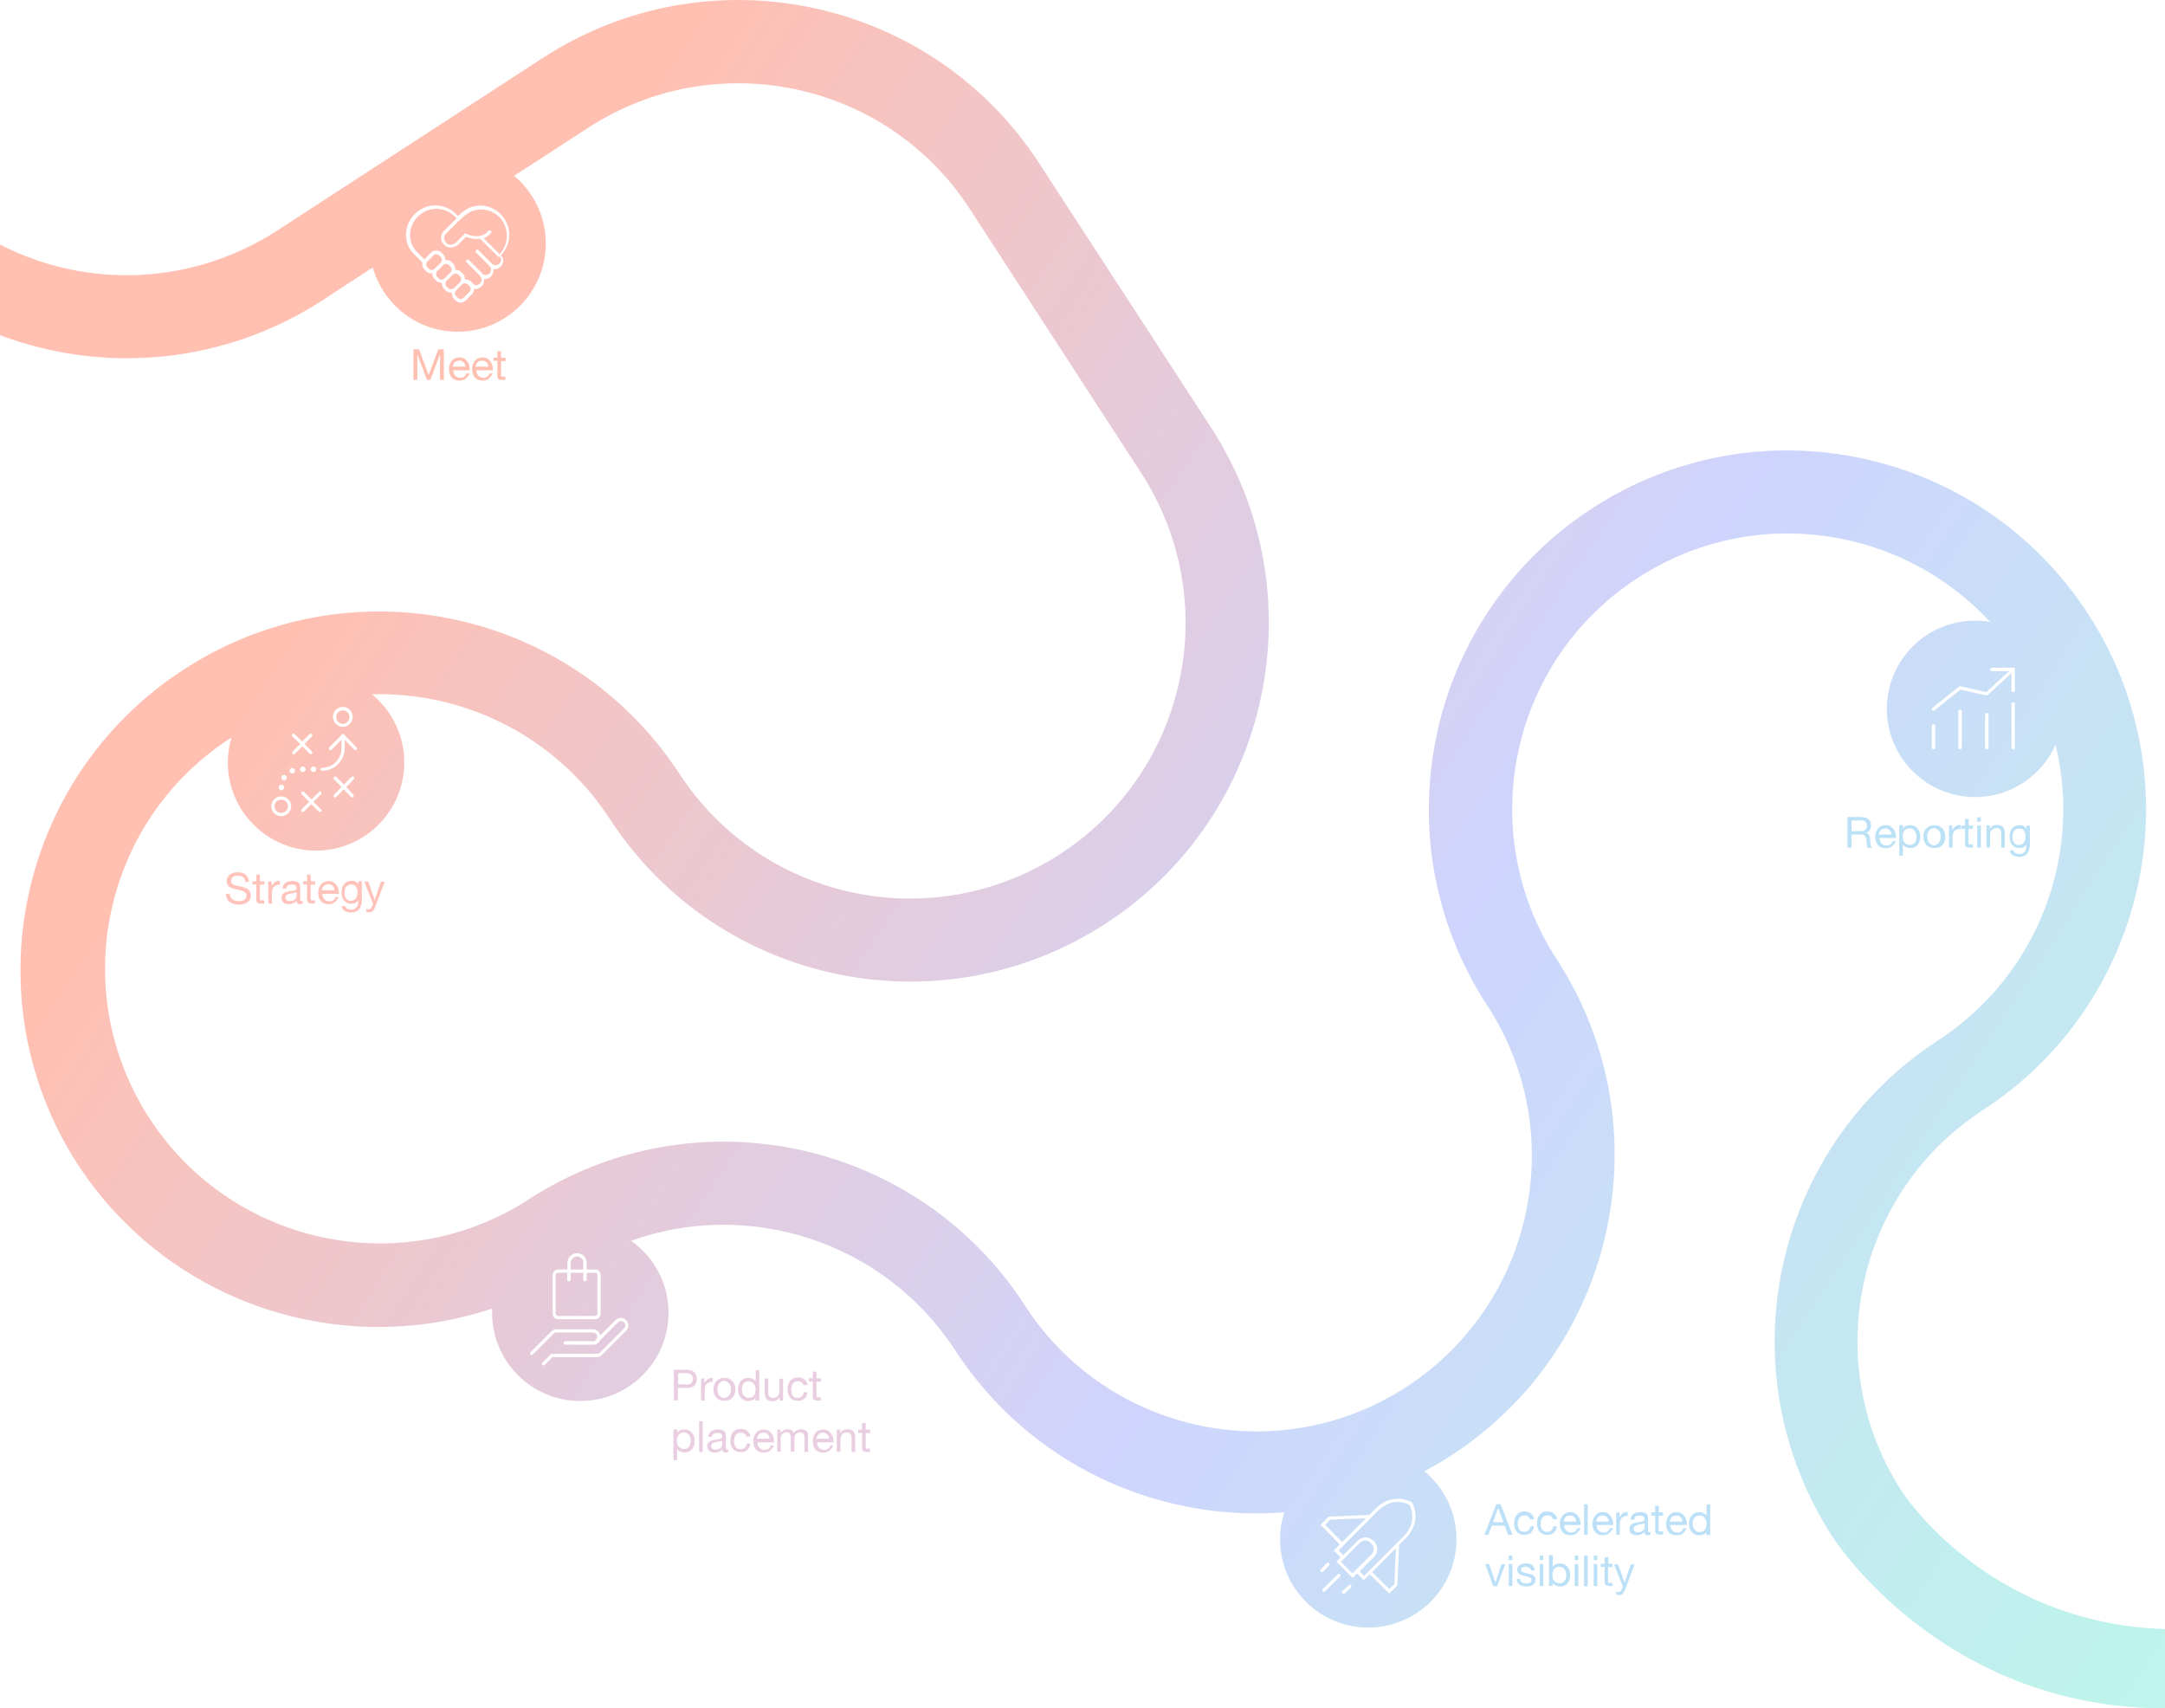<svg version="1.1" id="Calque_1" xmlns="http://www.w3.org/2000/svg" x="0" y="0" viewBox="0 0 1011.1 797.6" style="enable-background:new 0 0 1011.1 797.6" xml:space="preserve"><style>.st16{opacity:.5;enable-background:new}.st17{fill:#ff8265}.st18{fill:#ff8777}.st19{fill:#d39bc3}.st20{fill:#77c3f0}.st21{fill:#7ac2f0}</style><g style="opacity:.5"><linearGradient id="SVGID_1_" gradientUnits="userSpaceOnUse" x1="1268.224" y1="809.147" x2="229.366" y2="125.442" gradientTransform="translate(0 16)"><stop offset="0" style="stop-color:#72ffcc"/><stop offset=".109" style="stop-color:#76f5d1"/><stop offset=".291" style="stop-color:#84dcdf"/><stop offset=".522" style="stop-color:#99b3f6"/><stop offset=".567" style="stop-color:#9eaafc"/><stop offset=".993" style="stop-color:#ff8166"/></linearGradient><path d="m210.4 127.2.1-.1c.6-.7.6-1.9 0-2.5l-.9-.9c-.4-.3-.9-.5-1.3-.5-.5 0-.9.2-1.2.5l-3 3c-.6.7-.6 1.9 0 2.5l.9.9c.3.3.7.5 1.1.5.5 0 1-.2 1.5-.6l2.8-2.8z" style="fill:url(#SVGID_1_)"/><linearGradient id="SVGID_00000144337968645612143490000000017906066139656327_" gradientUnits="userSpaceOnUse" x1="1266.753" y1="811.381" x2="227.895" y2="127.677" gradientTransform="translate(0 16)"><stop offset="0" style="stop-color:#72ffcc"/><stop offset=".109" style="stop-color:#76f5d1"/><stop offset=".291" style="stop-color:#84dcdf"/><stop offset=".522" style="stop-color:#99b3f6"/><stop offset=".567" style="stop-color:#9eaafc"/><stop offset=".993" style="stop-color:#ff8166"/></linearGradient><path style="fill:url(#SVGID_00000144337968645612143490000000017906066139656327_)" d="m219.5 133.8-.2-.2-.9-.9c-.7-.6-1.9-.6-2.5 0l-3 3c-.6.7-.6 1.9 0 2.5l.9.9c.7.7 1.8.7 2.6 0l3-3c.5-.6.6-1.5.1-2.3.1.1.1.1 0 0z"/><linearGradient id="SVGID_00000006703334152838735870000018109715720502322354_" gradientUnits="userSpaceOnUse" x1="1268.9" y1="808.119" x2="230.042" y2="124.415" gradientTransform="translate(0 16)"><stop offset="0" style="stop-color:#72ffcc"/><stop offset=".109" style="stop-color:#76f5d1"/><stop offset=".291" style="stop-color:#84dcdf"/><stop offset=".522" style="stop-color:#99b3f6"/><stop offset=".567" style="stop-color:#9eaafc"/><stop offset=".993" style="stop-color:#ff8166"/></linearGradient><path style="fill:url(#SVGID_00000006703334152838735870000018109715720502322354_)" d="m205.9 120.1-.9-.9c-.4-.3-.9-.5-1.3-.5-.5 0-.9.2-1.2.5l-3 3c-.6.7-.6 1.9 0 2.5l.9.9c.3.3.7.5 1.1.5.5 0 1-.2 1.5-.6l3-3c.5-.6.5-1.7-.1-2.4z"/><linearGradient id="SVGID_00000003090227439490139030000010068426840716654526_" gradientUnits="userSpaceOnUse" x1="1267.493" y1="810.257" x2="228.635" y2="126.553" gradientTransform="translate(0 16)"><stop offset="0" style="stop-color:#72ffcc"/><stop offset=".109" style="stop-color:#76f5d1"/><stop offset=".291" style="stop-color:#84dcdf"/><stop offset=".522" style="stop-color:#99b3f6"/><stop offset=".567" style="stop-color:#9eaafc"/><stop offset=".993" style="stop-color:#ff8166"/></linearGradient><path style="fill:url(#SVGID_00000003090227439490139030000010068426840716654526_)" d="m214.9 129.1-.9-.9c-.7-.6-1.9-.6-2.5 0l-3 3c-.6.7-.6 1.9 0 2.5l.9.9c.6.6 1.9.6 2.6 0l3-3c.5-.7.5-1.8-.1-2.5z"/><linearGradient id="SVGID_00000092438177411918116290000008667850454061421752_" gradientUnits="userSpaceOnUse" x1="1274.959" y1="798.913" x2="236.101" y2="115.209" gradientTransform="translate(0 16)"><stop offset="0" style="stop-color:#72ffcc"/><stop offset=".109" style="stop-color:#76f5d1"/><stop offset=".291" style="stop-color:#84dcdf"/><stop offset=".522" style="stop-color:#99b3f6"/><stop offset=".567" style="stop-color:#9eaafc"/><stop offset=".993" style="stop-color:#ff8166"/></linearGradient><path style="fill:url(#SVGID_00000092438177411918116290000008667850454061421752_)" d="M232.7 120c-.1-.1-.1-.2-.1-.2l-8.4-8.3c-2.8.4-5.6-.5-6.6-.9l-3.8 3.8c-1.1.8-2.3 1.2-3.5 1.2-2.3-.1-4.1-2-4.3-4.3 0-1.2.4-2.3 1-3.1l6.2-6.2c-2.3-2.9-5.8-4.5-9.7-4.5-6.4.1-11.8 5.5-12 12 0 1.9.4 4.6 2.2 7 .5.6 1.1 1.2 1.7 1.8l.6.6 2.2 2.2s0-.1.1-.1l3.1-3.1c1.2-1.2 3.2-1.2 4.6-.1l1 1c.7.7 1 1.7.9 2.6.9-.1 2 .1 2.8.8l1 1c.7.7 1 1.8.9 2.8.9-.1 1.8.2 2.6.8l1 1c.7.7 1 1.7.9 2.7.9-.1 1.9.2 2.7.8l1 1c.1.1.2.3.3.4.9.7 2.2.6 3-.3.5-.5.8-1.1.8-1.8 0-.4-.1-.8-.3-1.2-.2-.1-.3-.3-.3-.5l-.1-.1-6.3-6.3c-.3-.3-.3-.8 0-1.1s.8-.3 1.1 0l6.3 6.3c.2.2.3.3.4.5 1 .4 2.1.2 2.9-.5 1-1 1-2.5 0-3.5l-6.3-6.3c-.3-.3-.3-.8 0-1.1s.8-.3 1.1 0l6.3 6.3c1 1 2.5 1 3.5 0 .5-.5.8-1.1.8-1.8 0-.6-.2-1.1-.6-1.5-.5.3-.6.3-.7.2z"/><linearGradient id="SVGID_00000070839433018842479340000004283618362882470273_" gradientUnits="userSpaceOnUse" x1="1130.653" y1="1018.18" x2="91.795" y2="334.476" gradientTransform="translate(0 16)"><stop offset="0" style="stop-color:#72ffcc"/><stop offset=".109" style="stop-color:#76f5d1"/><stop offset=".291" style="stop-color:#84dcdf"/><stop offset=".522" style="stop-color:#99b3f6"/><stop offset=".567" style="stop-color:#9eaafc"/><stop offset=".993" style="stop-color:#ff8166"/></linearGradient><path style="fill:url(#SVGID_00000070839433018842479340000004283618362882470273_)" d="M131.3 379.6c1.7 0 3.2-1.4 3.2-3.1s-1.4-3.1-3.2-3.1c-1.7 0-3.1 1.4-3.1 3.1s1.4 3.1 3.1 3.1z"/><linearGradient id="SVGID_00000028309855559807265940000004109265099273438083_" gradientUnits="userSpaceOnUse" x1="1067.689" y1="1113.85" x2="28.831" y2="430.146" gradientTransform="translate(0 16)"><stop offset="0" style="stop-color:#72ffcc"/><stop offset=".109" style="stop-color:#76f5d1"/><stop offset=".291" style="stop-color:#84dcdf"/><stop offset=".522" style="stop-color:#99b3f6"/><stop offset=".567" style="stop-color:#9eaafc"/><stop offset=".993" style="stop-color:#ff8166"/></linearGradient><path style="fill:url(#SVGID_00000028309855559807265940000004109265099273438083_)" d="M260.7 614.5H278c.7 0 1-.5 1-1v-18.1c0-.5-.4-1.1-1-1.1h-4v3.2c0 .4-.3.8-.8.8s-.8-.3-.8-.8v-3.2h-5.9v3.2c0 .4-.3.8-.8.8s-.8-.3-.8-.8v-3.2h-4.3c-.5 0-1.1.4-1.1 1.1v18.1c.1.5.5 1 1.2 1z"/><linearGradient id="SVGID_00000098197261333280307930000000085150601980079766_" gradientUnits="userSpaceOnUse" x1="1074.156" y1="1104.025" x2="35.297" y2="420.321" gradientTransform="translate(0 16)"><stop offset="0" style="stop-color:#72ffcc"/><stop offset=".109" style="stop-color:#76f5d1"/><stop offset=".291" style="stop-color:#84dcdf"/><stop offset=".522" style="stop-color:#99b3f6"/><stop offset=".567" style="stop-color:#9eaafc"/><stop offset=".993" style="stop-color:#ff8166"/></linearGradient><path style="fill:url(#SVGID_00000098197261333280307930000000085150601980079766_)" d="M272.5 589.7c0-1.6-1.4-3-3-3s-3 1.4-3 3v3.1h5.9v-3.1h.1z"/><linearGradient id="SVGID_00000080208838261299949660000003845251795351472516_" gradientUnits="userSpaceOnUse" x1="1129.254" y1="1020.306" x2="90.396" y2="336.601" gradientTransform="translate(0 16)"><stop offset="0" style="stop-color:#72ffcc"/><stop offset=".109" style="stop-color:#76f5d1"/><stop offset=".291" style="stop-color:#84dcdf"/><stop offset=".522" style="stop-color:#99b3f6"/><stop offset=".567" style="stop-color:#9eaafc"/><stop offset=".993" style="stop-color:#ff8166"/></linearGradient><path style="fill:url(#SVGID_00000080208838261299949660000003845251795351472516_)" d="M643.6 705.4 625.1 724l2.2 2.2 6.5-6.5s1.7-1.8 3.9-1.8c1.3 0 2.6.5 3.7 1.6l.2.2c1.1 1.1 1.6 2.3 1.6 3.6 0 2.3-1.7 3.9-1.8 4l-6.4 6.4 2 2.2 2.2-2.2 12.8-12.8c.1-.2.2-.4.4-.4l3-3c6.7-6.7 3.5-13.5 2.9-14.7-1.2-.9-8.1-3.9-14.7 2.6z"/><linearGradient id="SVGID_00000163781557615128699090000006711341202547780027_" gradientUnits="userSpaceOnUse" x1="1124.03" y1="1028.243" x2="85.172" y2="344.539" gradientTransform="translate(0 16)"><stop offset="0" style="stop-color:#72ffcc"/><stop offset=".109" style="stop-color:#76f5d1"/><stop offset=".291" style="stop-color:#84dcdf"/><stop offset=".522" style="stop-color:#99b3f6"/><stop offset=".567" style="stop-color:#9eaafc"/><stop offset=".993" style="stop-color:#ff8166"/></linearGradient><path style="fill:url(#SVGID_00000163781557615128699090000006711341202547780027_)" d="m648.8 742 2.4-2.3.7-16.7-11.1 11.1z"/><linearGradient id="SVGID_00000116217284700915603510000003827829988038008473_" gradientUnits="userSpaceOnUse" x1="1121.941" y1="1031.417" x2="83.083" y2="347.713" gradientTransform="translate(0 16)"><stop offset="0" style="stop-color:#72ffcc"/><stop offset=".109" style="stop-color:#76f5d1"/><stop offset=".291" style="stop-color:#84dcdf"/><stop offset=".522" style="stop-color:#99b3f6"/><stop offset=".567" style="stop-color:#9eaafc"/><stop offset=".993" style="stop-color:#ff8166"/></linearGradient><path style="fill:url(#SVGID_00000116217284700915603510000003827829988038008473_)" d="M641.6 723.2c0-.9-.4-1.7-1.2-2.5l-.2-.2c-.8-.8-1.7-1.2-2.6-1.2-1.6 0-2.8 1.4-2.8 1.4l-8.6 8.6 5.4 5.4 1.4-1.4c0-.1.1-.2.2-.3.1-.1.2-.1.3-.2l6.7-6.7c.1.1 1.4-1.3 1.4-2.9z"/><linearGradient id="SVGID_00000133518309405126976840000009672794253747145115_" gradientUnits="userSpaceOnUse" x1="1126.871" y1="1023.926" x2="88.013" y2="340.222" gradientTransform="translate(0 16)"><stop offset="0" style="stop-color:#72ffcc"/><stop offset=".109" style="stop-color:#76f5d1"/><stop offset=".291" style="stop-color:#84dcdf"/><stop offset=".522" style="stop-color:#99b3f6"/><stop offset=".567" style="stop-color:#9eaafc"/><stop offset=".993" style="stop-color:#ff8166"/></linearGradient><path style="fill:url(#SVGID_00000133518309405126976840000009672794253747145115_)" d="m638 708.9-16.8.7-2.3 2.4 7.9 8.1z"/><linearGradient id="SVGID_00000165229727398666875300000002221693678066797702_" gradientUnits="userSpaceOnUse" x1="1226.099" y1="873.154" x2="187.24" y2="189.45" gradientTransform="translate(0 16)"><stop offset="0" style="stop-color:#72ffcc"/><stop offset=".109" style="stop-color:#76f5d1"/><stop offset=".291" style="stop-color:#84dcdf"/><stop offset=".522" style="stop-color:#99b3f6"/><stop offset=".567" style="stop-color:#9eaafc"/><stop offset=".993" style="stop-color:#ff8166"/></linearGradient><path style="fill:url(#SVGID_00000165229727398666875300000002221693678066797702_)" d="M1011.1 760.7c-83.8-2.7-122.9-64.3-122.9-64.3-38.6-59.6-21.7-139.3 37.8-178 77.6-50.4 99.6-154.1 49.2-231.7C924.8 209 821 187 743.5 237.4 666 287.9 644 391.5 694.3 469.1c39 59.4 22.4 139.2-37 178.2s-139.2 22.4-178.2-37c-.2-.3-.4-.7-.6-1-50.5-77.5-154.1-99.5-231.7-49.2l-2.3 1.5c-60.3 37.1-139.3 18.2-176.4-42.1-36.7-59.7-18.7-137.5 40-175.1-1.1 3.7-1.7 7.6-1.7 11.6 0 22.7 18.4 41.2 41.2 41.2 22.7 0 41.2-18.4 41.2-41.2 0-12.8-5.9-24.3-15.1-31.8 43.4-1.2 86.2 19.7 111.4 58.7 50.8 77.3 154.7 98.7 232 47.9 77-50.6 98.6-154 48.4-231.3L485.3 76.2C434.9-1.3 331.2-23.3 253.6 27l-124.2 80.7C90.5 132.9 41.2 135.4 0 114.2v42.3c49.9 18.8 105.8 12.8 150.5-16.2l23.6-15.4c4.9 17.3 20.7 30 39.6 30 22.7 0 41.2-18.4 41.2-41.2 0-12.7-5.8-24.1-14.8-31.6l34.7-22.5c59.6-38.6 139.3-21.7 178 37.8l80.1 123.4c38.7 59.6 21.8 139.3-37.8 178s-139.3 21.8-178-37.8c-50.8-77.3-154.7-98.7-232-47.9-76.7 50.3-98.6 153.1-49 230.3l.6.9c42.7 64.8 122.8 90.3 193.2 66.7 0 .7-.1 1.3-.1 2 0 22.7 18.4 41.2 41.2 41.2 22.7 0 41.2-18.4 41.2-41.2 0-13.9-6.9-26.2-17.5-33.6 55-19.7 118.1.2 151.3 51 34.7 53.4 94.5 80.4 153.8 75.8-1.3 4-2 8.2-2 12.6 0 22.7 18.4 41.2 41.2 41.2 22.7 0 41.2-18.4 41.2-41.2 0-12.8-5.8-24.2-15-31.8 4.3-2.3 8.5-4.7 12.6-7.4 77.6-50.4 99.6-154.1 49.2-231.7-38.7-59.6-21.8-139.3 37.8-178 53.4-34.7 122.8-24.7 164.6 20.5-2.3-.4-4.6-.6-7-.6-22.7 0-41.2 18.4-41.2 41.2 0 22.7 18.4 41.2 41.2 41.2 16.8 0 31.3-10.1 37.6-24.5 12.5 51.6-8 107.6-55 138.2-77.5 50.5-99.5 154.1-49.2 231.7 0 0 50.7 80.2 155.5 80.1l-.2-37zM235 121.7c0 1.1-.4 2.1-1.2 2.8-.8.8-1.8 1.2-2.8 1.2-.2 0-.4 0-.6-.1.2 1.2-.2 2.5-1.1 3.5-.8.8-1.8 1.2-2.9 1.2h-.4c0 .2.1.4.1.6 0 1.1-.4 2.1-1.2 2.8-.8.8-1.8 1.2-2.8 1.2-.2 0-.5 0-.7-.1 0 .8-.3 1.7-.8 2.4l-3.1 3.1c-.7.6-1.6 1-2.4 1-.8 0-1.6-.3-2.3-1l-.9-.9c-.7-.7-1-1.7-.9-2.8h-.5c-.9 0-1.7-.3-2.3-.9l-.9-.9c-.7-.7-1-1.8-.9-2.8H205.8c-.8 0-1.6-.4-2.1-1l-.9-.9c-.7-.7-1-1.6-.9-2.6-.2 0-.4.1-.6.1h-.2c-.8 0-1.6-.4-2.1-1l-.9-.9c-.8-.8-1.1-2-.8-3.1l-2.6-2.6-.6-.6c-.6-.6-1.3-1.3-1.9-2-2.1-2.7-2.6-5.8-2.6-8 .2-7.3 6.2-13.3 13.4-13.5 4.3 0 8.2 1.8 10.8 5 2.7-2.6 5.9-4.9 10.4-4.9 7.5 0 13.6 6.1 13.6 13.6 0 3.6-1.4 7-3.9 9.6.9 1 1.1 1.7 1.1 2.5zm-94.9 237.5c0-.7.6-1.3 1.3-1.3s1.3.6 1.3 1.3-.6 1.3-1.3 1.3c-.7 0-1.3-.6-1.3-1.3zm24.9 11.9c.3.3.3.8 0 1.1-.1.1-.3.2-.5.2s-.4-.1-.5-.2l-3.5-3.6-3.5 3.6c-.1.2-.3.2-.5.2s-.4-.1-.5-.2c-.3-.3-.3-.8 0-1.1l3.5-3.6-3.5-3.6c-.3-.3-.3-.8 0-1.1.3-.3.8-.3 1.1 0l3.5 3.6 3.5-3.6c.3-.3.8-.3 1.1 0s.3.8 0 1.1l-3.5 3.6 3.3 3.6zm-4.9-41c2.6 0 4.6 2.1 4.6 4.6 0 2.6-2.1 4.7-4.6 4.7s-4.6-2.1-4.6-4.7c0-2.5 2-4.6 4.6-4.6zm-9.6 28.4c5 0 9-4.1 9-9.1v-4l-4.6 4.7c-.3.3-.8.3-1.1 0s-.3-.8 0-1.1l5.7-5.8c.1-.2.2-.4.4-.4l.3-.3.3.3c.2.1.3.2.4.4l5.6 5.8c.3.3.3.8 0 1.1-.1.1-.3.2-.5.2s-.4-.1-.5-.2l-4.5-4.7v3.9c0 5.8-4.7 10.6-10.5 10.6-.4 0-.8-.3-.8-.8s.4-.6.8-.6zm-.6 11.3c.3.3.3.8 0 1.1l-3.5 3.5 3.5 3.5c.3.3.3.8 0 1.1-.1.1-.3.2-.5.2s-.4-.1-.5-.2l-3.5-3.5-3.5 3.5c-.1.1-.3.2-.5.2s-.4-.1-.5-.2c-.3-.3-.3-.8 0-1.1l3.5-3.5-3.5-3.5c-.3-.3-.3-.8 0-1.1s.8-.3 1.1 0l3.5 3.5 3.5-3.5c.2-.3.6-.3.9 0zm-2.2-10.6c0 .7-.6 1.3-1.3 1.3s-1.3-.6-1.3-1.3.6-1.3 1.3-1.3c.7 0 1.3.6 1.3 1.3zm-11.2-15.3c-.3-.3-.3-.8 0-1.1.3-.3.8-.3 1.1 0l3.5 3.5 3.5-3.5c.3-.3.8-.3 1.1 0s.3.8 0 1.1l-3.5 3.5 3.5 3.5c.3.3.3.8 0 1.1-.1.1-.3.2-.5.2s-.4-.1-.5-.2l-3.5-3.5-3.5 3.5c-.1.1-.3.2-.5.2s-.4-.1-.5-.2c-.3-.3-.3-.8 0-1.1l3.5-3.5-3.7-3.5zm0 14.7c.7 0 1.3.6 1.3 1.3s-.6 1.3-1.3 1.3-1.3-.6-1.3-1.3.6-1.3 1.3-1.3zm-3.8 3.2c.7 0 1.3.6 1.3 1.3s-.6 1.3-1.3 1.3-1.3-.6-1.3-1.3.6-1.3 1.3-1.3zm-1.3 4.6c.7 0 1.3.6 1.3 1.3s-.6 1.3-1.3 1.3-1.3-.6-1.3-1.3.6-1.3 1.3-1.3zm-.1 5.5c2.6 0 4.7 2.1 4.7 4.6s-2.1 4.6-4.7 4.6-4.6-2.1-4.6-4.6 2-4.6 4.6-4.6zm126.8 223.5c0-1.6 1.3-2.6 2.6-2.6h4.3v-3.1c0-2.4 2-4.5 4.5-4.5s4.5 2 4.5 4.5v3.1h4c1.6 0 2.5 1.3 2.5 2.6v18.1c0 1.2-1 2.5-2.5 2.5h-17.3c-1.6 0-2.6-1.3-2.6-2.5v-18.1zm34.6 25.6c0 .1-.1.2-.2.3l-11.4 11.4c-.7.7-1.3.9-2.1.9-.1.1-.2.1-.4.1H258l-3.7 3.7c-.1.1-.3.2-.5.2s-.4-.1-.5-.2c-.3-.3-.3-.8 0-1.1l4.1-4.1h21.1c.1-.1.2-.1.4-.1.6 0 .9-.1 1.3-.5l11.2-11.2c0-.1.1-.2.2-.3.3-.3.5-.7.5-1.2s-.2-.9-.5-1.2l-.4-.4c-.6-.6-1.8-.6-2.4 0l-8.6 8.6c-.5 1.1-1.6 2-3.1 2H264c-.4 0-.8-.3-.8-.8s.3-.8.8-.8h13c.4 0 .7-.1 1-.3 0-.2.1-.4.2-.5l.6-.6c0-.2.1-.3.1-.5v-.4c0-1.1-1-1.8-1.9-1.8h-17.2c-.4 0-.9.2-1.2.5l-9.8 9.8c-.1.1-.3.2-.5.2s-.4-.1-.5-.2c-.3-.3-.3-.8 0-1.1l9.8-9.8c.6-.5 1.4-.9 2.2-.9H277c1.5 0 3.1 1.1 3.3 2.9l7.3-7.3c1.2-1.2 3.4-1.2 4.6 0l.4.4c.6.6.9 1.4.9 2.3-.1.7-.3 1.5-.8 2zm324.1 112.9c-.3-.3-.3-.8 0-1.1l2.8-2.9c.3-.3.8-.3 1.1 0s.3.8 0 1.1l-2.8 2.9c-.1.2-.3.2-.5.2-.3.1-.5 0-.6-.2zm9 2.3-7 6.9c-.1.1-.3.2-.5.2s-.4-.1-.5-.2c-.3-.3-.3-.8 0-1.1l7-6.9c.3-.3.8-.3 1.1 0 .2.4.2.8-.1 1.1zm5.1 5.1-3 2.8c-.1.1-.3.2-.5.2s-.4-.1-.5-.2c-.3-.3-.3-.8 0-1.1l3-2.8c.3-.3.8-.3 1.1 0 .2.4.2.9-.1 1.1zm25.6-23-3.1 3.1-.8 18.9-3.8 3.8-9.1-9-2.8 2.8-3.1-3.2-2.1 2.1-7.6-7.6 2-2-3.2-3.2 2.8-2.8-9-9.2 3.8-3.8 19-.8 3-3c7.9-7.9 16.6-3.1 16.7-3l.2.1.1.2c.1 0 5 8.6-3 16.6zm247.3-369.2c0 .4-.3.8-.8.8s-.8-.3-.8-.8V339c0-.4.3-.8.8-.8s.8.3.8.8v10.1zm12.4 0c0 .4-.3.8-.8.8s-.8-.3-.8-.8v-16.9c0-.4.3-.8.8-.8s.8.3.8.8v16.9zm12.5 0c0 .4-.3.8-.8.8s-.8-.3-.8-.8v-15.4c0-.4.3-.8.8-.8s.8.3.8.8v15.4zm12.3 0c0 .4-.3.8-.8.8s-.8-.3-.8-.8v-20.4c0-.4.3-.8.8-.8s.8.3.8.8v20.4zm0-26.7c0 .4-.3.8-.8.8s-.8-.3-.8-.8v-8.1L928 324.8l-12.4-2.8-12.1 9.7c-.1.1-.3.2-.5.2s-.4-.1-.6-.3c-.3-.3-.2-.8.1-1.1l12.7-10.1 12.4 2.8 10.7-9.8h-8.1c-.4 0-.8-.3-.8-.8s.3-.8.8-.8H941v10.6z"/><linearGradient id="SVGID_00000034787815535353927810000001958290486192606116_" gradientUnits="userSpaceOnUse" x1="1158.479" y1="975.899" x2="119.621" y2="292.195" gradientTransform="translate(0 16)"><stop offset="0" style="stop-color:#72ffcc"/><stop offset=".109" style="stop-color:#76f5d1"/><stop offset=".291" style="stop-color:#84dcdf"/><stop offset=".522" style="stop-color:#99b3f6"/><stop offset=".567" style="stop-color:#9eaafc"/><stop offset=".993" style="stop-color:#ff8166"/></linearGradient><path style="fill:url(#SVGID_00000034787815535353927810000001958290486192606116_)" d="M160.1 338c1.7 0 3.1-1.4 3.1-3.2 0-1.7-1.4-3.1-3.1-3.1s-3.1 1.4-3.1 3.1 1.4 3.2 3.1 3.2z"/><linearGradient id="SVGID_00000093149789584228214640000012554815320593014147_" gradientUnits="userSpaceOnUse" x1="1281.325" y1="789.24" x2="242.467" y2="105.536" gradientTransform="translate(0 16)"><stop offset="0" style="stop-color:#72ffcc"/><stop offset=".109" style="stop-color:#76f5d1"/><stop offset=".291" style="stop-color:#84dcdf"/><stop offset=".522" style="stop-color:#99b3f6"/><stop offset=".567" style="stop-color:#9eaafc"/><stop offset=".993" style="stop-color:#ff8166"/></linearGradient><path style="fill:url(#SVGID_00000093149789584228214640000012554815320593014147_)" d="M224.6 97.8c-4.1 0-6.9 2-10 5.1-.1.1-.2.1-.3.2l-6.3 6.3c-.3.4-.6 1.2-.6 2 .2 1.5 1.4 2.8 2.9 2.9.8 0 1.7-.3 2.5-.9l4.4-4.4.5.2c.3.1 6.7 3.2 10.4-1.4.3-.3.7-.4 1.1-.1.3.3.4.7.1 1.1-1 1.2-2.2 2-3.4 2.5l5.8 5.8s.1 0 .1.1l1.5 1.5c2.2-2.3 3.4-5.3 3.4-8.5.1-7-5.4-12.4-12.1-12.4z"/></g><g class="st16"><path class="st17" d="m195.7 163.1 4.5 12 4.5-12h2.6v14.3h-1.8v-11.9l-4.5 11.9h-1.6l-4.5-11.9v11.9h-1.8v-14.3h2.6zM217.5 176.8c-.8.6-1.7.9-2.9.9-.8 0-1.5-.1-2.2-.4-.6-.3-1.1-.6-1.5-1.1-.4-.5-.7-1.1-.9-1.7-.2-.7-.3-1.4-.3-2.2 0-.8.1-1.5.4-2.2.2-.7.6-1.2 1-1.7s.9-.9 1.5-1.1 1.2-.4 2-.4c.9 0 1.7.2 2.3.6.6.4 1.1.9 1.5 1.5.4.6.6 1.2.8 1.9.1.7.2 1.4.2 2h-7.7c0 .5 0 .9.2 1.3.1.4.3.8.6 1.1s.6.6 1 .8c.4.2.9.3 1.5.3.7 0 1.3-.2 1.8-.5s.8-.8.9-1.5h1.7c-.6.9-1.1 1.8-1.9 2.4zm-.4-6.7c-.2-.4-.4-.7-.6-.9-.3-.3-.6-.5-.9-.6-.4-.2-.7-.2-1.2-.2-.4 0-.8.1-1.2.2-.4.2-.7.4-.9.6s-.5.6-.6.9c-.1.4-.2.7-.3 1.1h5.9c.1-.3 0-.7-.2-1.1zM228.3 176.8c-.8.6-1.7.9-2.9.9-.8 0-1.5-.1-2.2-.4-.6-.3-1.1-.6-1.5-1.1-.4-.5-.7-1.1-.9-1.7-.2-.7-.3-1.4-.3-2.2 0-.8.1-1.5.4-2.2.2-.7.6-1.2 1-1.7s.9-.9 1.5-1.1 1.2-.4 2-.4c.9 0 1.7.2 2.3.6.6.4 1.1.9 1.5 1.5.4.6.6 1.2.8 1.9.1.7.2 1.4.2 2h-7.7c0 .5 0 .9.2 1.3.1.4.3.8.6 1.1s.6.6 1 .8c.4.2.9.3 1.5.3.7 0 1.3-.2 1.8-.5s.8-.8.9-1.5h1.7c-.7.9-1.2 1.8-1.9 2.4zm-.5-6.7c-.2-.4-.4-.7-.6-.9-.3-.3-.6-.5-.9-.6-.4-.2-.7-.2-1.2-.2-.4 0-.8.1-1.2.2-.4.2-.7.4-.9.6s-.5.6-.6.9c-.1.4-.2.7-.3 1.1h5.9c.1-.3 0-.7-.2-1.1zM236.1 167.1v1.5H234v6.9c0 .1.1.2.2.3.1.1.2.1.4.1h1.4v1.5h-1.3c-.4 0-.8 0-1.1-.1-.3-.1-.6-.2-.8-.3s-.3-.4-.4-.7c-.1-.3-.1-.7-.1-1.2v-6.6h-1.8V167h1.8v-3h1.7v3.1h2.1z"/></g><g class="st16"><path class="st18" d="M113.5 409.6c-.6-.5-1.4-.7-2.4-.7-.4 0-.8 0-1.2.1-.4.1-.7.2-1 .4-.3.2-.5.4-.7.8-.2.3-.3.7-.3 1.2 0 .4.1.8.4 1.1.3.3.6.5 1 .7.4.2.9.3 1.5.4.5.1 1.1.2 1.7.4.6.1 1.1.3 1.7.5.5.2 1 .4 1.5.7.4.3.8.7 1 1.2.3.5.4 1.1.4 1.8 0 .8-.2 1.4-.5 2s-.8 1-1.3 1.3c-.5.3-1.1.6-1.8.7-.7.2-1.3.2-2 .2-.8 0-1.6-.1-2.3-.3-.7-.2-1.3-.5-1.9-.9-.5-.4-1-.9-1.3-1.6-.3-.6-.5-1.4-.5-2.2h1.8c0 .6.1 1.1.4 1.5.2.4.5.8.9 1.1s.8.5 1.3.6c.5.1 1 .2 1.6.2.4 0 .9 0 1.3-.1s.8-.2 1.2-.4c.3-.2.6-.5.8-.8.2-.3.3-.8.3-1.3s-.1-.9-.4-1.2c-.3-.3-.6-.6-1-.8-.4-.2-.9-.4-1.5-.5s-1.1-.2-1.7-.4c-.6-.1-1.1-.3-1.7-.4-.5-.2-1-.4-1.5-.7s-.8-.6-1-1.1c-.3-.4-.4-1-.4-1.6 0-.7.1-1.3.4-1.9.3-.5.7-1 1.2-1.3.5-.3 1-.6 1.7-.8.6-.2 1.3-.2 1.9-.2.7 0 1.4.1 2 .3.6.2 1.2.4 1.6.8s.8.8 1.1 1.4.4 1.2.5 2h-1.8c0-1-.3-1.7-1-2.2zM123.5 411.6v1.5h-2.1v6.9c0 .1.1.2.2.3.1.1.2.1.4.1h1.4v1.5h-1.3c-.4 0-.8 0-1.1-.1-.3-.1-.6-.2-.8-.3s-.3-.4-.4-.7c-.1-.3-.1-.7-.1-1.2V413h-1.8v-1.5h1.8v-3.1h1.7v3.1h2.1zM126.9 411.6v2.2c.4-.8.9-1.5 1.5-1.9.6-.4 1.4-.6 2.3-.6v1.8c-.7 0-1.3.1-1.7.3s-.9.5-1.2.8c-.3.4-.5.8-.6 1.3-.1.5-.2 1.1-.2 1.8v4.6h-1.7v-10.3h1.6zM141.2 421.9c-.3.2-.7.3-1.2.3-.4 0-.8-.1-1.1-.4-.3-.2-.4-.6-.4-1.2-.5.6-1 1-1.6 1.2-.6.2-1.3.4-2 .4-.5 0-.9-.1-1.3-.2s-.8-.3-1.1-.5c-.3-.2-.6-.5-.7-.9-.2-.4-.3-.8-.3-1.3 0-.6.1-1.1.3-1.4s.5-.7.8-.9c.3-.2.7-.4 1.1-.5.4-.1.8-.2 1.3-.3.5-.1.9-.2 1.3-.2s.8-.1 1.1-.2c.3-.1.6-.2.8-.4.2-.2.3-.4.3-.7 0-.4-.1-.7-.2-.9-.1-.2-.3-.4-.5-.5-.2-.1-.5-.2-.7-.2-.3 0-.5-.1-.8-.1-.7 0-1.3.1-1.8.4s-.7.8-.8 1.5H132c0-.6.2-1.2.4-1.6.2-.4.6-.8 1-1.1s.9-.5 1.4-.6c.5-.1 1.1-.2 1.6-.2s.9 0 1.4.1c.5.1.9.2 1.2.4.4.2.7.5.9.9.2.4.3.9.3 1.5v5.3c0 .4 0 .7.1.9 0 .2.2.3.5.3.1 0 .3 0 .5-.1v1.2zm-2.8-5.3c-.2.2-.5.3-.8.3s-.7.1-1.1.2c-.4 0-.8.1-1.1.2-.4.1-.7.2-1 .3-.3.1-.6.3-.8.6-.2.2-.3.6-.3 1 0 .3.1.5.2.7s.3.3.4.5l.6.3c.2.1.5.1.8.1.6 0 1-.1 1.4-.2s.7-.3 1-.6.4-.5.6-.8c.1-.3.2-.5.2-.8v-1.8zM147.2 411.6v1.5h-2.1v6.9c0 .1.1.2.2.3.1.1.2.1.4.1h1.4v1.5h-1.3c-.4 0-.8 0-1.1-.1-.3-.1-.6-.2-.8-.3s-.3-.4-.4-.7c-.1-.3-.1-.7-.1-1.2V413h-1.8v-1.5h1.8v-3.1h1.7v3.1h2.1zM156.4 421.3c-.8.6-1.7.9-2.9.9-.8 0-1.5-.1-2.2-.4-.6-.3-1.1-.6-1.5-1.1-.4-.5-.7-1.1-.9-1.7-.2-.7-.3-1.4-.3-2.2 0-.8.1-1.5.4-2.2.2-.7.6-1.2 1-1.7s.9-.9 1.5-1.1 1.2-.4 2-.4c.9 0 1.7.2 2.3.6.6.4 1.1.9 1.5 1.5.4.6.6 1.2.8 1.9.1.7.2 1.4.2 2h-7.7c0 .5 0 .9.2 1.3.1.4.3.8.6 1.1s.6.6 1 .8c.4.2.9.3 1.5.3.7 0 1.3-.2 1.8-.5s.8-.8.9-1.5h1.7c-.7.9-1.2 1.8-1.9 2.4zm-.4-6.7c-.2-.4-.4-.7-.6-.9-.3-.3-.6-.5-.9-.6-.4-.2-.7-.2-1.2-.2-.4 0-.8.1-1.2.2-.4.2-.7.4-.9.6s-.5.6-.6.9c-.1.4-.2.7-.3 1.1h5.9c0-.3-.1-.7-.2-1.1zM167.5 424.8c-.8.8-2 1.3-3.6 1.3-.5 0-1-.1-1.5-.2s-1-.3-1.4-.5-.7-.6-1-.9c-.3-.4-.4-.9-.4-1.4h1.7c0 .3.1.6.3.8.2.2.4.4.7.5.3.1.5.2.9.3.3.1.6.1.9.1.6 0 1-.1 1.4-.3.4-.2.7-.5 1-.8.3-.3.4-.8.6-1.2.1-.5.2-1 .2-1.6v-.7c-.3.6-.7 1.1-1.3 1.4-.6.3-1.2.4-1.9.4-.8 0-1.4-.1-2-.4-.6-.3-1.1-.7-1.4-1.1-.4-.5-.7-1-.9-1.7-.2-.6-.3-1.3-.3-2 0-.6.1-1.2.2-1.9s.4-1.2.8-1.8c.4-.5.9-1 1.5-1.3.6-.3 1.4-.5 2.3-.5.7 0 1.3.1 1.8.4.5.3 1 .7 1.3 1.3v-1.5h1.6v9.5c-.3 1.7-.7 3-1.5 3.8zm-2.1-4.6c.4-.2.7-.5.9-.9.2-.4.4-.8.5-1.3.1-.5.2-1 .2-1.4 0-.5-.1-.9-.2-1.3s-.3-.8-.5-1.2c-.2-.4-.5-.6-.9-.8-.4-.2-.8-.3-1.4-.3-.5 0-1 .1-1.4.3-.4.2-.7.5-1 .8-.2.3-.4.7-.5 1.2-.1.5-.2.9-.2 1.4 0 .5 0 .9.1 1.4.1.5.3.9.5 1.3s.5.7.9.9c.4.2.8.4 1.4.4s1.2-.3 1.6-.5zM175.3 423.3c-.2.5-.4.9-.6 1.3s-.4.6-.6.8c-.2.2-.5.4-.8.5-.3.1-.6.1-1 .1h-.6c-.2 0-.4-.1-.6-.1v-1.6c.1.1.3.1.5.2.2 0 .4.1.5.1.3 0 .6-.1.9-.2s.4-.4.5-.7l.7-1.7-4.1-10.3h1.9l3 8.5 2.9-8.5h1.8l-4.4 11.6z"/></g><g class="st16"><path class="st19" d="M321 639.7c1.4 0 2.5.4 3.3 1.1.7.7 1.1 1.8 1.1 3.1s-.4 2.4-1.1 3.1c-.7.7-1.8 1.1-3.3 1.1h-4.4v5.8h-1.9v-14.3h6.3zm-.6 6.9c1.1 0 1.9-.2 2.4-.7s.8-1.1.8-2c0-.9-.2-1.5-.8-2-.5-.4-1.3-.7-2.4-.7h-3.7v5.2h3.7zM329 643.7v2.2c.4-.8.9-1.5 1.5-1.9.6-.4 1.4-.6 2.3-.6v1.8c-.7 0-1.3.1-1.7.3s-.9.5-1.2.8c-.3.4-.5.8-.6 1.3-.1.5-.2 1.1-.2 1.8v4.6h-1.7v-10.3h1.6zM333.5 646.7c.2-.7.5-1.2 1-1.7s1-.9 1.6-1.2c.6-.3 1.3-.4 2.2-.4.8 0 1.5.1 2.2.4.6.3 1.1.7 1.6 1.2s.7 1.1 1 1.7.3 1.4.3 2.1-.1 1.5-.3 2.1-.5 1.2-1 1.7c-.4.5-1 .9-1.6 1.1-.6.3-1.3.4-2.2.4-.8 0-1.5-.1-2.2-.4-.6-.3-1.2-.7-1.6-1.1-.4-.5-.7-1.1-1-1.7-.2-.7-.3-1.4-.3-2.1s.1-1.4.3-2.1zm1.8 3.8c.2.5.4.9.7 1.2.3.3.6.6 1 .8.4.2.8.3 1.2.3.4 0 .9-.1 1.2-.3.4-.2.7-.4 1-.8.3-.3.5-.7.7-1.2.2-.5.2-1 .2-1.7 0-.6-.1-1.2-.2-1.7-.2-.5-.4-.9-.7-1.2-.3-.3-.6-.6-1-.8-.4-.2-.8-.3-1.2-.3-.4 0-.9.1-1.2.3-.4.2-.7.4-1 .8-.3.3-.5.7-.7 1.2-.2.5-.2 1-.2 1.7-.1.7 0 1.2.2 1.7zM352.8 654v-1.4c-.3.6-.7 1-1.3 1.2s-1.3.4-2 .4c-.8 0-1.5-.1-2.1-.4-.6-.3-1.1-.7-1.5-1.2-.4-.5-.7-1.1-.9-1.7s-.3-1.3-.3-2.1.1-1.4.3-2.1.5-1.2.9-1.7.9-.9 1.5-1.2c.6-.3 1.3-.4 2.1-.4.3 0 .6 0 .9.1.3.1.6.1.9.3.3.1.6.3.9.5.3.2.5.5.7.8v-5.3h1.7V654h-1.8zm-6.1-3.7c.1.5.3.9.6 1.2.3.4.6.6 1 .9.4.2.9.3 1.4.3.6 0 1.1-.1 1.5-.3.4-.2.7-.5 1-.9.3-.4.4-.8.5-1.2s.2-.9.2-1.4c0-.5-.1-1-.2-1.5s-.3-.9-.6-1.2c-.3-.4-.6-.7-1-.9-.4-.2-.9-.3-1.5-.3s-1.1.1-1.5.3c-.4.2-.7.5-1 .9-.2.4-.4.8-.5 1.3-.1.5-.2 1-.2 1.5.1.4.2.9.3 1.3zM364.1 654v-1.6c-.4.6-.8 1.1-1.4 1.4-.6.3-1.2.5-2 .5-.7 0-1.2-.1-1.7-.3-.5-.2-.8-.4-1.1-.8-.3-.3-.5-.7-.6-1.2-.1-.5-.2-1-.2-1.5v-6.8h1.7v7c0 .6.2 1.1.6 1.5.4.4.9.6 1.5.6.5 0 1-.1 1.4-.2.4-.2.7-.4.9-.7s.4-.6.6-1c.1-.4.2-.8.2-1.3v-5.8h1.7V654h-1.6zM374.4 645.5c-.4-.4-1-.5-1.7-.5-.6 0-1.1.1-1.5.3-.4.2-.7.5-1 .9-.2.4-.4.8-.5 1.3-.1.5-.2 1-.2 1.5s.1.9.2 1.4.3.9.5 1.2c.2.4.6.6.9.8.4.2.8.3 1.4.3.8 0 1.5-.2 2-.7.5-.4.8-1.1.9-1.9h1.7c-.2 1.3-.7 2.3-1.4 3-.8.7-1.8 1-3.1 1-.8 0-1.5-.1-2.1-.4-.6-.3-1.1-.6-1.5-1.1-.4-.5-.7-1-.9-1.7-.2-.6-.3-1.4-.3-2.1s.1-1.5.3-2.2c.2-.7.5-1.3.9-1.8s.9-.9 1.5-1.2c.6-.3 1.3-.4 2.1-.4.6 0 1.1.1 1.6.2s1 .4 1.4.7.7.7 1 1.1c.3.4.4 1 .5 1.6h-1.8c-.2-.5-.5-1-.9-1.3zM383.4 643.7v1.5h-2.1v6.9c0 .1.1.2.2.3.1.1.2.1.4.1h1.4v1.5H382c-.4 0-.8 0-1.1-.1-.3-.1-.6-.2-.8-.3s-.3-.4-.4-.7c-.1-.3-.1-.7-.1-1.2v-6.6h-1.8v-1.5h1.8v-3.1h1.7v3.1h2.1z"/></g><g class="st16"><path class="st19" d="M316.3 667.7v1.4c.3-.6.7-1 1.3-1.2.6-.3 1.3-.4 2-.4.8 0 1.5.1 2.1.4.6.3 1.1.7 1.5 1.2.4.5.7 1.1.9 1.7.2.7.3 1.3.3 2.1s-.1 1.4-.3 2.1c-.2.7-.5 1.2-.9 1.7s-.9.9-1.5 1.1c-.6.3-1.3.4-2.1.4-.3 0-.5 0-.9-.1-.3-.1-.6-.1-.9-.3-.3-.1-.6-.3-.9-.5-.3-.2-.5-.5-.7-.8v5.3h-1.7v-14.3h1.8zm6.1 3.6c-.1-.5-.3-.9-.6-1.2-.3-.4-.6-.6-1-.9s-.9-.3-1.4-.3c-.6 0-1.1.1-1.5.3-.4.2-.7.5-1 .9-.3.4-.4.8-.6 1.2s-.2.9-.2 1.4c0 .5.1 1 .2 1.5s.3.9.6 1.2c.3.4.6.7 1 .9.4.2.9.3 1.5.3s1.1-.1 1.5-.3c.4-.2.7-.5 1-.9.2-.4.4-.8.5-1.3.1-.5.2-1 .2-1.5 0-.3-.1-.8-.2-1.3zM328.2 663.7V678h-1.7v-14.3h1.7zM340 678c-.3.2-.7.3-1.2.3-.4 0-.8-.1-1.1-.4-.3-.2-.4-.6-.4-1.2-.5.6-1 1-1.6 1.2-.6.2-1.3.4-2 .4-.5 0-.9-.1-1.3-.2s-.8-.3-1.1-.5c-.3-.2-.6-.5-.7-.9-.2-.4-.3-.8-.3-1.3 0-.6.1-1.1.3-1.4s.5-.7.8-.9c.3-.2.7-.4 1.1-.5.4-.1.8-.2 1.3-.3.5-.1.9-.2 1.3-.2s.8-.1 1.1-.2c.3-.1.6-.2.8-.4.2-.2.3-.4.3-.7 0-.4-.1-.7-.2-.9-.1-.2-.3-.4-.5-.5-.2-.1-.5-.2-.7-.2-.3 0-.5-.1-.8-.1-.7 0-1.3.1-1.8.4s-.7.8-.8 1.5h-1.7c0-.6.2-1.2.4-1.6.2-.4.6-.8 1-1.1s.9-.5 1.4-.6c.5-.1 1.1-.2 1.6-.2s.9 0 1.4.1c.5.1.9.2 1.2.4.4.2.7.5.9.9.2.4.3.9.3 1.5v5.3c0 .4 0 .7.1.9 0 .2.2.3.5.3.1 0 .3 0 .5-.1v1.2zm-2.8-5.3c-.2.2-.5.3-.8.3s-.7.1-1.1.2c-.4 0-.8.1-1.1.2-.4.1-.7.2-1 .3-.3.1-.6.3-.8.6-.2.2-.3.6-.3 1 0 .3.1.5.2.7s.3.3.4.5l.6.3c.2.1.5.1.8.1.6 0 1-.1 1.4-.2s.7-.3 1-.6.4-.5.6-.8c.1-.3.2-.5.2-.8v-1.8zM347.7 669.5c-.4-.4-1-.5-1.7-.5-.6 0-1.1.1-1.5.3-.4.2-.7.5-1 .9-.2.4-.4.8-.5 1.3-.1.5-.2 1-.2 1.5s.1.9.2 1.4.3.9.5 1.2c.2.4.6.6.9.8.4.2.8.3 1.4.3.8 0 1.5-.2 2-.7.5-.4.8-1.1.9-1.9h1.7c-.2 1.3-.7 2.3-1.4 3-.8.7-1.8 1-3.1 1-.8 0-1.5-.1-2.1-.4-.6-.3-1.1-.6-1.5-1.1-.4-.5-.7-1-.9-1.7-.2-.6-.3-1.4-.3-2.1s.1-1.5.3-2.2c.2-.7.5-1.3.9-1.8s.9-.9 1.5-1.2c.6-.3 1.3-.4 2.1-.4.6 0 1.1.1 1.6.2s1 .4 1.4.7.7.7 1 1.1c.3.4.4 1 .5 1.6h-1.8c-.2-.5-.4-1-.9-1.3zM359.6 677.4c-.8.6-1.7.9-2.9.9-.8 0-1.5-.1-2.2-.4-.6-.3-1.1-.6-1.5-1.1-.4-.5-.7-1.1-.9-1.7-.2-.7-.3-1.4-.3-2.2 0-.8.1-1.5.4-2.2.2-.7.6-1.2 1-1.7s.9-.9 1.5-1.1 1.2-.4 2-.4c.9 0 1.7.2 2.3.6.6.4 1.1.9 1.5 1.5.4.6.6 1.2.8 1.9.1.7.2 1.4.2 2h-7.7c0 .5 0 .9.2 1.3.1.4.3.8.6 1.1s.6.6 1 .8c.4.2.9.3 1.5.3.7 0 1.3-.2 1.8-.5s.8-.8.9-1.5h1.7c-.6.9-1.1 1.8-1.9 2.4zm-.4-6.7c-.2-.4-.4-.7-.6-.9-.3-.3-.6-.5-.9-.6-.4-.2-.7-.2-1.2-.2-.4 0-.8.1-1.2.2-.4.2-.7.4-.9.6s-.5.6-.6.9c-.1.4-.2.7-.3 1.1h5.9c0-.3 0-.7-.2-1.1zM364.6 667.7v1.5c.8-1.2 1.9-1.8 3.3-1.8.6 0 1.2.1 1.7.4s.9.7 1.1 1.4c.3-.6.8-1 1.4-1.3.6-.3 1.2-.5 1.9-.5.5 0 1 .1 1.4.2s.8.3 1.1.5c.3.2.5.5.7.9.2.4.2.8.2 1.4v7.6h-1.7v-6.8c0-.3 0-.6-.1-.9-.1-.3-.2-.5-.3-.7-.1-.2-.4-.4-.6-.5-.3-.1-.6-.2-1-.2-.8 0-1.5.2-2 .7-.5.5-.7 1.1-.7 1.9v6.4h-1.7v-6.8c0-.3 0-.6-.1-.9s-.2-.5-.3-.7c-.1-.2-.3-.4-.6-.5s-.6-.2-.9-.2c-.5 0-.9.1-1.3.3-.4.2-.6.4-.9.7-.2.3-.4.6-.5.9-.1.3-.1.6-.1.8v6.4H363v-10.3h1.6zM387.4 677.4c-.8.6-1.7.9-2.9.9-.8 0-1.5-.1-2.2-.4-.6-.3-1.1-.6-1.5-1.1-.4-.5-.7-1.1-.9-1.7-.2-.7-.3-1.4-.3-2.2 0-.8.1-1.5.4-2.2.2-.7.6-1.2 1-1.7s.9-.9 1.5-1.1 1.2-.4 2-.4c.9 0 1.7.2 2.3.6.6.4 1.1.9 1.5 1.5.4.6.6 1.2.8 1.9.1.7.2 1.4.2 2h-7.7c0 .5 0 .9.2 1.3.1.4.3.8.6 1.1s.6.6 1 .8c.4.2.9.3 1.5.3.7 0 1.3-.2 1.8-.5s.8-.8.9-1.5h1.7c-.6.9-1.1 1.8-1.9 2.4zm-.4-6.7c-.2-.4-.4-.7-.6-.9-.3-.3-.6-.5-.9-.6-.4-.2-.7-.2-1.2-.2-.4 0-.8.1-1.2.2-.4.2-.7.4-.9.6s-.5.6-.6.9c-.1.4-.2.7-.3 1.1h5.9c0-.3 0-.7-.2-1.1zM392.4 667.7v1.6c.7-1.3 1.8-1.9 3.4-1.9.7 0 1.2.1 1.7.3.5.2.8.4 1.1.8.3.3.5.7.6 1.2s.2 1 .2 1.5v6.8h-1.7v-7c0-.6-.2-1.1-.6-1.5-.4-.4-.9-.6-1.5-.6-.5 0-1 .1-1.4.2s-.7.4-.9.7c-.3.3-.4.6-.6 1-.1.4-.2.8-.2 1.3v5.8h-1.7v-10.3h1.6zM406.4 667.7v1.5h-2.1v6.9c0 .1.1.2.2.3.1.1.2.1.4.1h1.4v1.5H405c-.4 0-.8 0-1.1-.1-.3-.1-.6-.2-.8-.3s-.3-.4-.4-.7c-.1-.3-.1-.7-.1-1.2v-6.6h-1.8v-1.5h1.8v-3.1h1.7v3.1h2.1z"/></g><g class="st16"><path class="st20" d="M869.5 381.6c1.4 0 2.4.3 3.2 1 .8.7 1.1 1.6 1.1 2.7 0 .9-.2 1.6-.6 2.3s-1 1.1-1.9 1.3c.4.1.8.2 1 .4.3.2.5.4.6.7.2.3.3.5.3.9.1.3.1.7.2 1 0 .3 0 .7.1 1.1 0 .4 0 .7.1 1.1.1.3.1.7.2 1 .1.3.2.6.5.8h-2.1c-.1-.1-.2-.3-.3-.6 0-.3-.1-.5-.1-.9v-1c0-.4-.1-.7-.1-1.1-.1-.3-.1-.7-.2-1s-.2-.6-.4-.8c-.2-.2-.4-.4-.7-.6-.3-.1-.7-.2-1.1-.2h-4.6v6.1h-1.9v-14.3h6.7zm.4 6.5c.4-.1.8-.2 1-.4.3-.2.5-.5.7-.8.2-.3.3-.8.3-1.3 0-.7-.2-1.3-.6-1.8-.4-.5-1-.7-1.9-.7h-4.7v5h4c.4.1.8 0 1.2 0zM883.6 395.2c-.8.6-1.7.9-2.9.9-.8 0-1.5-.1-2.2-.4s-1.1-.6-1.5-1.1c-.4-.5-.7-1.1-.9-1.7-.2-.7-.3-1.4-.3-2.2 0-.8.1-1.5.4-2.2.2-.7.6-1.2 1-1.7s.9-.9 1.5-1.1c.6-.3 1.2-.4 2-.4.9 0 1.7.2 2.3.6s1.1.9 1.5 1.5.6 1.2.8 1.9c.1.7.2 1.4.2 2h-7.7c0 .5 0 .9.2 1.3.1.4.3.8.6 1.1s.6.6 1 .8.9.3 1.5.3c.7 0 1.3-.2 1.8-.5s.8-.8.9-1.5h1.7c-.7 1-1.2 1.8-1.9 2.4zm-.5-6.6c-.2-.4-.4-.7-.6-.9-.3-.3-.6-.5-.9-.6-.4-.2-.7-.2-1.2-.2-.4 0-.8.1-1.2.2s-.7.4-.9.6c-.3.3-.5.6-.6.9s-.2.7-.3 1.1h5.9c.1-.4 0-.8-.2-1.1zM888.7 385.5v1.4c.3-.6.7-1 1.3-1.2.6-.3 1.3-.4 2-.4.8 0 1.5.1 2.1.4.6.3 1.1.7 1.5 1.2s.7 1.1.9 1.7c.2.7.3 1.3.3 2.1s-.1 1.4-.3 2.1c-.2.7-.5 1.2-.9 1.7s-.9.9-1.5 1.1c-.6.3-1.3.4-2.1.4-.3 0-.5 0-.8-.1-.3-.1-.6-.1-.9-.3-.3-.1-.6-.3-.9-.5-.3-.2-.5-.5-.7-.8v5.3H887v-14.3h1.7zm6.1 3.7c-.1-.5-.3-.9-.6-1.2-.3-.4-.6-.6-1-.9-.4-.2-.9-.3-1.4-.3-.6 0-1.1.1-1.5.3-.4.2-.7.5-1 .9-.3.4-.4.8-.5 1.2s-.2.9-.2 1.4c0 .5.1 1 .2 1.5s.3.9.6 1.2.6.7 1 .9.9.3 1.5.3 1.1-.1 1.5-.3.7-.5 1-.9.4-.8.5-1.3c.1-.5.2-1 .2-1.5-.1-.4-.1-.8-.3-1.3zM898.6 388.6c.2-.7.5-1.2 1-1.7s1-.9 1.6-1.2c.6-.3 1.3-.4 2.2-.4.8 0 1.5.1 2.2.4.6.3 1.1.7 1.6 1.2s.7 1.1 1 1.7c.2.7.3 1.4.3 2.1s-.1 1.5-.3 2.1c-.2.7-.5 1.2-1 1.7-.4.5-1 .9-1.6 1.1-.6.3-1.3.4-2.2.4-.8 0-1.5-.1-2.2-.4-.6-.3-1.2-.7-1.6-1.1-.4-.5-.7-1.1-1-1.7-.2-.7-.3-1.4-.3-2.1s.1-1.5.3-2.1zm1.7 3.8c.2.5.4.9.7 1.2.3.3.6.6 1 .8.4.2.8.3 1.2.3.4 0 .9-.1 1.2-.3.4-.2.7-.4 1-.8.3-.3.5-.7.7-1.2.2-.5.2-1 .2-1.7 0-.6-.1-1.2-.2-1.7-.2-.5-.4-.9-.7-1.2-.3-.3-.6-.6-1-.8-.4-.2-.8-.3-1.2-.3-.4 0-.9.1-1.2.3-.4.2-.7.4-1 .8-.3.3-.5.7-.7 1.2-.2.5-.2 1-.2 1.7 0 .6.1 1.2.2 1.7zM911.8 385.5v2.2c.4-.8.9-1.5 1.5-1.9.6-.4 1.4-.6 2.3-.6v1.8c-.7 0-1.3.1-1.7.3-.5.2-.9.5-1.2.8-.3.4-.5.8-.6 1.3-.1.5-.2 1.1-.2 1.8v4.6h-1.7v-10.3h1.6zM921.4 385.5v1.5h-2.1v6.9c0 .1.1.2.2.3.1.1.2.1.4.1h1.5v1.5h-1.3c-.4 0-.8 0-1.1-.1-.3-.1-.6-.2-.8-.3s-.3-.4-.4-.7c-.1-.3-.1-.7-.1-1.2V387h-1.8v-1.5h1.8v-3.1h1.7v3.1h2zM923.4 383.7v-2.1h1.7v2.1h-1.7zm1.7 1.8v10.3h-1.7v-10.3h1.7zM929.3 385.5v1.6c.7-1.3 1.8-1.9 3.4-1.9.7 0 1.2.1 1.7.3.5.2.8.4 1.1.8.3.3.5.7.6 1.2s.2 1 .2 1.5v6.8h-1.7v-7c0-.6-.2-1.1-.6-1.5-.4-.4-.9-.6-1.5-.6-.5 0-1 .1-1.3.2s-.7.4-1 .7c-.3.3-.4.6-.6 1s-.2.8-.2 1.3v5.8h-1.7v-10.3h1.6zM946.6 398.8c-.8.8-2 1.3-3.6 1.3-.5 0-1-.1-1.5-.2s-1-.3-1.4-.5c-.4-.2-.7-.6-1-.9s-.4-.9-.4-1.4h1.7c0 .3.1.6.3.8.2.2.4.4.7.5.3.1.5.2.9.3.3.1.6.1.9.1.6 0 1-.1 1.4-.3.4-.2.7-.5 1-.8.3-.3.4-.8.5-1.2s.2-1 .2-1.6v-.7c-.3.6-.7 1.1-1.3 1.4-.6.3-1.2.4-1.9.4-.8 0-1.4-.1-2-.4-.6-.3-1.1-.7-1.4-1.1-.4-.5-.7-1-.9-1.7-.2-.6-.3-1.3-.3-2 0-.6.1-1.2.2-1.9s.4-1.2.8-1.8c.4-.5.9-1 1.5-1.3.6-.3 1.4-.5 2.3-.5.7 0 1.3.1 1.8.4.5.3 1 .7 1.3 1.3v-1.5h1.6v9.5c-.3 1.7-.6 3-1.4 3.8zm-2.2-4.7c.4-.2.7-.5.9-.9.2-.4.4-.8.5-1.3.1-.5.2-1 .2-1.4 0-.5-.1-.9-.2-1.3s-.3-.8-.5-1.2c-.2-.4-.5-.6-.9-.8s-.8-.3-1.4-.3c-.5 0-1 .1-1.4.3-.4.2-.7.5-1 .8-.2.3-.4.7-.5 1.2-.1.5-.2.9-.2 1.4 0 .5 0 .9.1 1.4.1.5.3.9.5 1.3s.5.7.9.9c.4.2.8.4 1.4.4.7-.1 1.2-.2 1.6-.5z"/></g><g class="st16"><path class="st21" d="m700.8 702.4 5.6 14.3h-2.1l-1.6-4.3h-6l-1.6 4.3h-1.9l5.6-14.3h2zm1.3 8.4-2.4-6.7-2.4 6.7h4.8zM713.7 708.1c-.4-.4-1-.5-1.7-.5-.6 0-1.1.1-1.5.3-.4.2-.7.5-1 .9s-.4.8-.5 1.3c-.1.5-.2 1-.2 1.5s.1.9.2 1.4.3.9.5 1.2c.2.4.6.6.9.8.4.2.8.3 1.4.3.8 0 1.5-.2 2-.7.5-.4.8-1.1.9-1.9h1.7c-.2 1.3-.7 2.3-1.4 3-.8.7-1.8 1-3.1 1-.8 0-1.5-.1-2.1-.4-.6-.3-1.1-.6-1.5-1.1-.4-.5-.7-1-.9-1.7-.2-.6-.3-1.4-.3-2.1s.1-1.5.3-2.2c.2-.7.5-1.3.9-1.8s.9-.9 1.5-1.2c.6-.3 1.3-.4 2.1-.4.6 0 1.1.1 1.6.2s1 .4 1.4.7c.4.3.7.7 1 1.1.3.4.4 1 .5 1.6h-1.8c-.2-.4-.5-.9-.9-1.3zM724.4 708.1c-.4-.4-1-.5-1.7-.5-.6 0-1.1.1-1.5.3-.4.2-.7.5-1 .9-.2.4-.4.8-.5 1.3s-.2 1-.2 1.5.1.9.2 1.4.3.9.5 1.2.6.6.9.8c.4.2.8.3 1.4.3.8 0 1.5-.2 2-.7.5-.4.8-1.1.9-1.9h1.7c-.2 1.3-.7 2.3-1.4 3-.8.7-1.8 1-3.1 1-.8 0-1.5-.1-2.1-.4s-1.1-.6-1.5-1.1c-.4-.5-.7-1-.9-1.7-.2-.6-.3-1.4-.3-2.1s.1-1.5.3-2.2c.2-.7.5-1.3.9-1.8s.9-.9 1.5-1.2c.6-.3 1.3-.4 2.1-.4.6 0 1.1.1 1.7.2.5.1 1 .4 1.4.7.4.3.7.7 1 1.1.3.4.4 1 .5 1.6h-1.8c-.3-.4-.6-.9-1-1.3zM736.3 716c-.8.6-1.7.9-2.9.9-.8 0-1.5-.1-2.2-.4s-1.1-.6-1.5-1.1c-.4-.5-.7-1.1-.9-1.7-.2-.7-.3-1.4-.3-2.2 0-.8.1-1.5.4-2.2.2-.7.6-1.2 1-1.7s.9-.9 1.5-1.1c.6-.3 1.2-.4 2-.4.9 0 1.7.2 2.3.6s1.1.9 1.5 1.5.6 1.2.8 1.9c.1.7.2 1.4.2 2h-7.7c0 .5 0 .9.2 1.3.1.4.3.8.6 1.1s.6.6 1 .8.9.3 1.5.3c.7 0 1.3-.2 1.8-.5s.8-.8.9-1.5h1.7c-.6 1-1.1 1.8-1.9 2.4zm-.4-6.6c-.2-.4-.4-.7-.6-.9-.3-.3-.6-.5-.9-.6-.4-.2-.7-.2-1.2-.2-.4 0-.8.1-1.2.2s-.7.4-.9.6c-.3.3-.5.6-.6.9s-.2.7-.3 1.1h5.9c0-.4-.1-.8-.2-1.1zM741.5 702.4v14.3h-1.7v-14.3h1.7zM751.5 716c-.8.6-1.7.9-2.9.9-.8 0-1.5-.1-2.2-.4-.6-.3-1.1-.6-1.5-1.1-.4-.5-.7-1.1-.9-1.7-.2-.7-.3-1.4-.3-2.2 0-.8.1-1.5.4-2.2.2-.7.6-1.2 1-1.7s.9-.9 1.5-1.1c.6-.3 1.2-.4 2-.4.9 0 1.7.2 2.3.6.6.4 1.1.9 1.5 1.5.4.6.6 1.2.8 1.9s.2 1.4.2 2h-7.7c0 .5 0 .9.2 1.3.1.4.3.8.6 1.1s.6.6 1 .8c.4.2.9.3 1.5.3.7 0 1.3-.2 1.8-.5s.8-.8.9-1.5h1.7c-.7 1-1.2 1.8-1.9 2.4zm-.4-6.6c-.2-.4-.4-.7-.6-.9-.3-.3-.6-.5-.9-.6s-.7-.2-1.2-.2c-.4 0-.8.1-1.2.2-.4.2-.7.4-.9.6-.3.3-.5.6-.6.9-.1.4-.2.7-.3 1.1h5.9c0-.4-.1-.8-.2-1.1zM756.4 706.3v2.2c.4-.8.9-1.5 1.5-1.9.6-.4 1.4-.6 2.3-.6v1.8c-.7 0-1.3.1-1.7.3-.5.2-.9.5-1.2.8-.3.4-.5.8-.6 1.3-.1.5-.2 1.1-.2 1.8v4.6h-1.7v-10.3h1.6zM770.7 716.6c-.3.2-.7.3-1.2.3-.4 0-.8-.1-1.1-.4-.3-.2-.4-.6-.4-1.2-.5.6-1 1-1.6 1.2-.6.2-1.3.4-2 .4-.5 0-.9-.1-1.3-.2s-.8-.3-1.1-.5c-.3-.2-.6-.5-.7-.9-.2-.4-.3-.8-.3-1.3 0-.6.1-1.1.3-1.4s.5-.7.8-.9c.3-.2.7-.4 1.1-.5.4-.1.8-.2 1.3-.3.5-.1.9-.2 1.3-.2s.8-.1 1.1-.2.6-.2.8-.4.3-.4.3-.7c0-.4-.1-.7-.2-.9s-.3-.4-.5-.5-.5-.2-.7-.2c-.3 0-.5-.1-.8-.1-.7 0-1.3.1-1.8.4-.5.3-.7.8-.8 1.5h-1.7c0-.6.2-1.2.4-1.6.2-.4.6-.8 1-1.1.4-.3.9-.5 1.4-.6.5-.1 1.1-.2 1.6-.2s.9 0 1.4.1c.5.1.9.2 1.2.4.4.2.7.5.9.9.2.4.3.9.3 1.5v5.3c0 .4 0 .7.1.9s.2.3.5.3c.1 0 .3 0 .5-.1v1.2zm-2.7-5.3c-.2.2-.5.3-.8.3s-.7.1-1.1.2c-.4 0-.8.1-1.1.2-.4.1-.7.2-1 .3-.3.1-.6.3-.8.6-.2.2-.3.6-.3 1 0 .3.1.5.2.7s.3.3.4.5l.6.3c.2.1.5.1.8.1.6 0 1-.1 1.4-.2.4-.2.7-.3 1-.6.3-.2.4-.5.6-.8.1-.3.2-.5.2-.8v-1.8zM776.7 706.3v1.5h-2.1v6.9c0 .1.1.2.2.3.1.1.2.1.4.1h1.5v1.5h-1.3c-.4 0-.8 0-1.1-.1-.3-.1-.6-.2-.8-.3s-.3-.4-.4-.7c-.1-.3-.1-.7-.1-1.2v-6.6h-1.8v-1.5h1.8v-3.1h1.7v3.1h2zM785.9 716c-.8.6-1.7.9-2.9.9-.8 0-1.5-.1-2.2-.4-.6-.3-1.1-.6-1.5-1.1-.4-.5-.7-1.1-.9-1.7-.2-.7-.3-1.4-.3-2.2 0-.8.1-1.5.4-2.2.2-.7.6-1.2 1-1.7s.9-.9 1.5-1.1c.6-.3 1.2-.4 2-.4.9 0 1.7.2 2.3.6.6.4 1.1.9 1.5 1.5.4.6.6 1.2.8 1.9s.2 1.4.2 2h-7.7c0 .5 0 .9.2 1.3.1.4.3.8.6 1.1s.6.6 1 .8c.4.2.9.3 1.5.3.7 0 1.3-.2 1.8-.5s.8-.8.9-1.5h1.7c-.6 1-1.1 1.8-1.9 2.4zm-.4-6.6c-.2-.4-.4-.7-.6-.9-.3-.3-.6-.5-.9-.6s-.7-.2-1.2-.2c-.4 0-.8.1-1.2.2-.4.2-.7.4-.9.6-.3.3-.5.6-.6.9-.1.4-.2.7-.3 1.1h5.9c0-.4 0-.8-.2-1.1zM796.9 716.7v-1.4c-.3.6-.7 1-1.3 1.2-.6.3-1.3.4-2 .4-.8 0-1.5-.1-2.1-.4-.6-.3-1.1-.7-1.5-1.2-.4-.5-.7-1.1-.9-1.7s-.3-1.3-.3-2.1.1-1.4.3-2.1.5-1.2.9-1.7.9-.9 1.5-1.2c.6-.3 1.3-.4 2.1-.4.3 0 .6 0 .9.1.3.1.6.1.9.3.3.1.6.3.9.5.3.2.5.5.7.8v-5.3h1.7v14.3h-1.8zm-6.1-3.7c.1.5.3.9.6 1.2.3.4.6.6 1 .9.4.2.9.3 1.4.3.6 0 1.1-.1 1.5-.3.4-.2.7-.5 1-.9.3-.4.4-.8.5-1.2s.2-.9.2-1.4c0-.5-.1-1-.2-1.5s-.3-.9-.6-1.2c-.3-.4-.6-.7-1-.9s-.9-.3-1.5-.3-1.1.1-1.5.3c-.4.2-.7.5-1 .9s-.4.8-.5 1.3c-.1.5-.2 1-.2 1.5.1.4.1.8.3 1.3z"/></g><g class="st16"><path class="st21" d="m697.4 740.7-3.8-10.3h1.9l2.9 8.6 2.8-8.6h1.8l-3.8 10.3h-1.8zM704.6 728.5v-2.1h1.7v2.1h-1.7zm1.7 1.8v10.3h-1.7v-10.3h1.7zM710.3 738.4c.2.3.4.5.6.6.3.2.6.3.9.3.3.1.7.1 1 .1.3 0 .5 0 .8-.1.3 0 .6-.1.8-.2s.5-.3.6-.5.2-.5.2-.8c0-.4-.2-.8-.5-1-.3-.2-.8-.4-1.2-.5-.5-.1-1-.3-1.6-.4-.6-.1-1.1-.3-1.6-.5s-.9-.5-1.2-.9c-.3-.4-.5-.9-.5-1.6 0-.5.1-1 .4-1.3.2-.4.5-.7.9-.9.4-.2.8-.4 1.2-.5s.9-.2 1.4-.2c.6 0 1.1 0 1.6.2.5.1.9.3 1.3.5s.7.6.9 1 .4.9.4 1.6H715c0-.3-.1-.6-.3-.8-.1-.2-.3-.4-.6-.5-.2-.1-.5-.2-.8-.3-.3-.1-.5-.1-.8-.1-.3 0-.5 0-.8.1-.3 0-.5.1-.7.2-.2.1-.4.2-.5.4-.1.2-.2.4-.2.7 0 .3.1.5.3.7.2.2.5.4.8.5s.7.2 1.1.3l1.2.3 1.2.3c.4.1.8.3 1.1.5.3.2.6.5.8.8s.3.7.3 1.2c0 .6-.1 1.1-.4 1.6-.3.4-.6.7-1 1s-.9.4-1.4.5c-.5.1-1 .1-1.6.1-.6 0-1.1-.1-1.6-.2s-1-.3-1.4-.6c-.4-.3-.7-.6-1-1.1-.2-.4-.4-1-.4-1.6h1.7c0 .5.1.8.3 1.1zM719.1 728.5v-2.1h1.7v2.1h-1.7zm1.7 1.8v10.3h-1.7v-10.3h1.7zM725.2 726.4v5.3c.3-.6.7-1 1.3-1.2.6-.3 1.3-.4 2-.4.8 0 1.5.1 2.1.4.6.3 1.1.7 1.5 1.2.4.5.7 1.1.9 1.7s.3 1.3.3 2.1-.1 1.4-.3 2.1-.5 1.2-.9 1.7-.9.9-1.5 1.1c-.6.3-1.3.4-2.1.4-.3 0-.5 0-.9-.1-.3-.1-.6-.1-.9-.3s-.6-.3-.9-.5c-.3-.2-.5-.5-.7-.8v1.4h-1.7v-14.3h1.8zm6.1 7.6c-.1-.5-.3-.9-.6-1.2-.3-.4-.6-.6-1-.9-.4-.2-.9-.3-1.4-.3-.6 0-1.1.1-1.5.3-.4.2-.7.5-1 .9-.3.4-.4.8-.6 1.2s-.2.9-.2 1.4c0 .5.1 1 .2 1.5s.3.9.6 1.2c.3.4.6.7 1 .9.4.2.9.3 1.5.3s1.1-.1 1.5-.3c.4-.2.7-.5 1-.9.2-.4.4-.8.5-1.3.1-.5.2-1 .2-1.5 0-.4-.1-.8-.2-1.3zM735.4 728.5v-2.1h1.7v2.1h-1.7zm1.7 1.8v10.3h-1.7v-10.3h1.7zM741.5 726.4v14.3h-1.7v-14.3h1.7zM744.3 728.5v-2.1h1.7v2.1h-1.7zm1.7 1.8v10.3h-1.7v-10.3h1.7zM753 730.3v1.5h-2v6.9c0 .1.1.2.2.3.1.1.2.1.4.1h1.5v1.5h-1.3c-.4 0-.8 0-1.1-.1-.3-.1-.6-.2-.8-.3s-.3-.4-.4-.7c-.1-.3-.1-.7-.1-1.2v-6.6h-1.8v-1.5h1.8v-3.1h1.7v3.1h1.9zM759 742.1c-.2.5-.4.9-.6 1.3s-.4.6-.6.8c-.2.2-.5.4-.8.5-.3.1-.6.1-1 .1h-.6c-.2 0-.4-.1-.6-.1v-1.6c.1.1.3.1.5.2.2 0 .4.1.5.1.3 0 .6-.1.9-.2s.4-.4.5-.7l.7-1.7-4.1-10.3h1.9l3 8.5 2.9-8.5h1.8l-4.4 11.6z"/></g></svg>